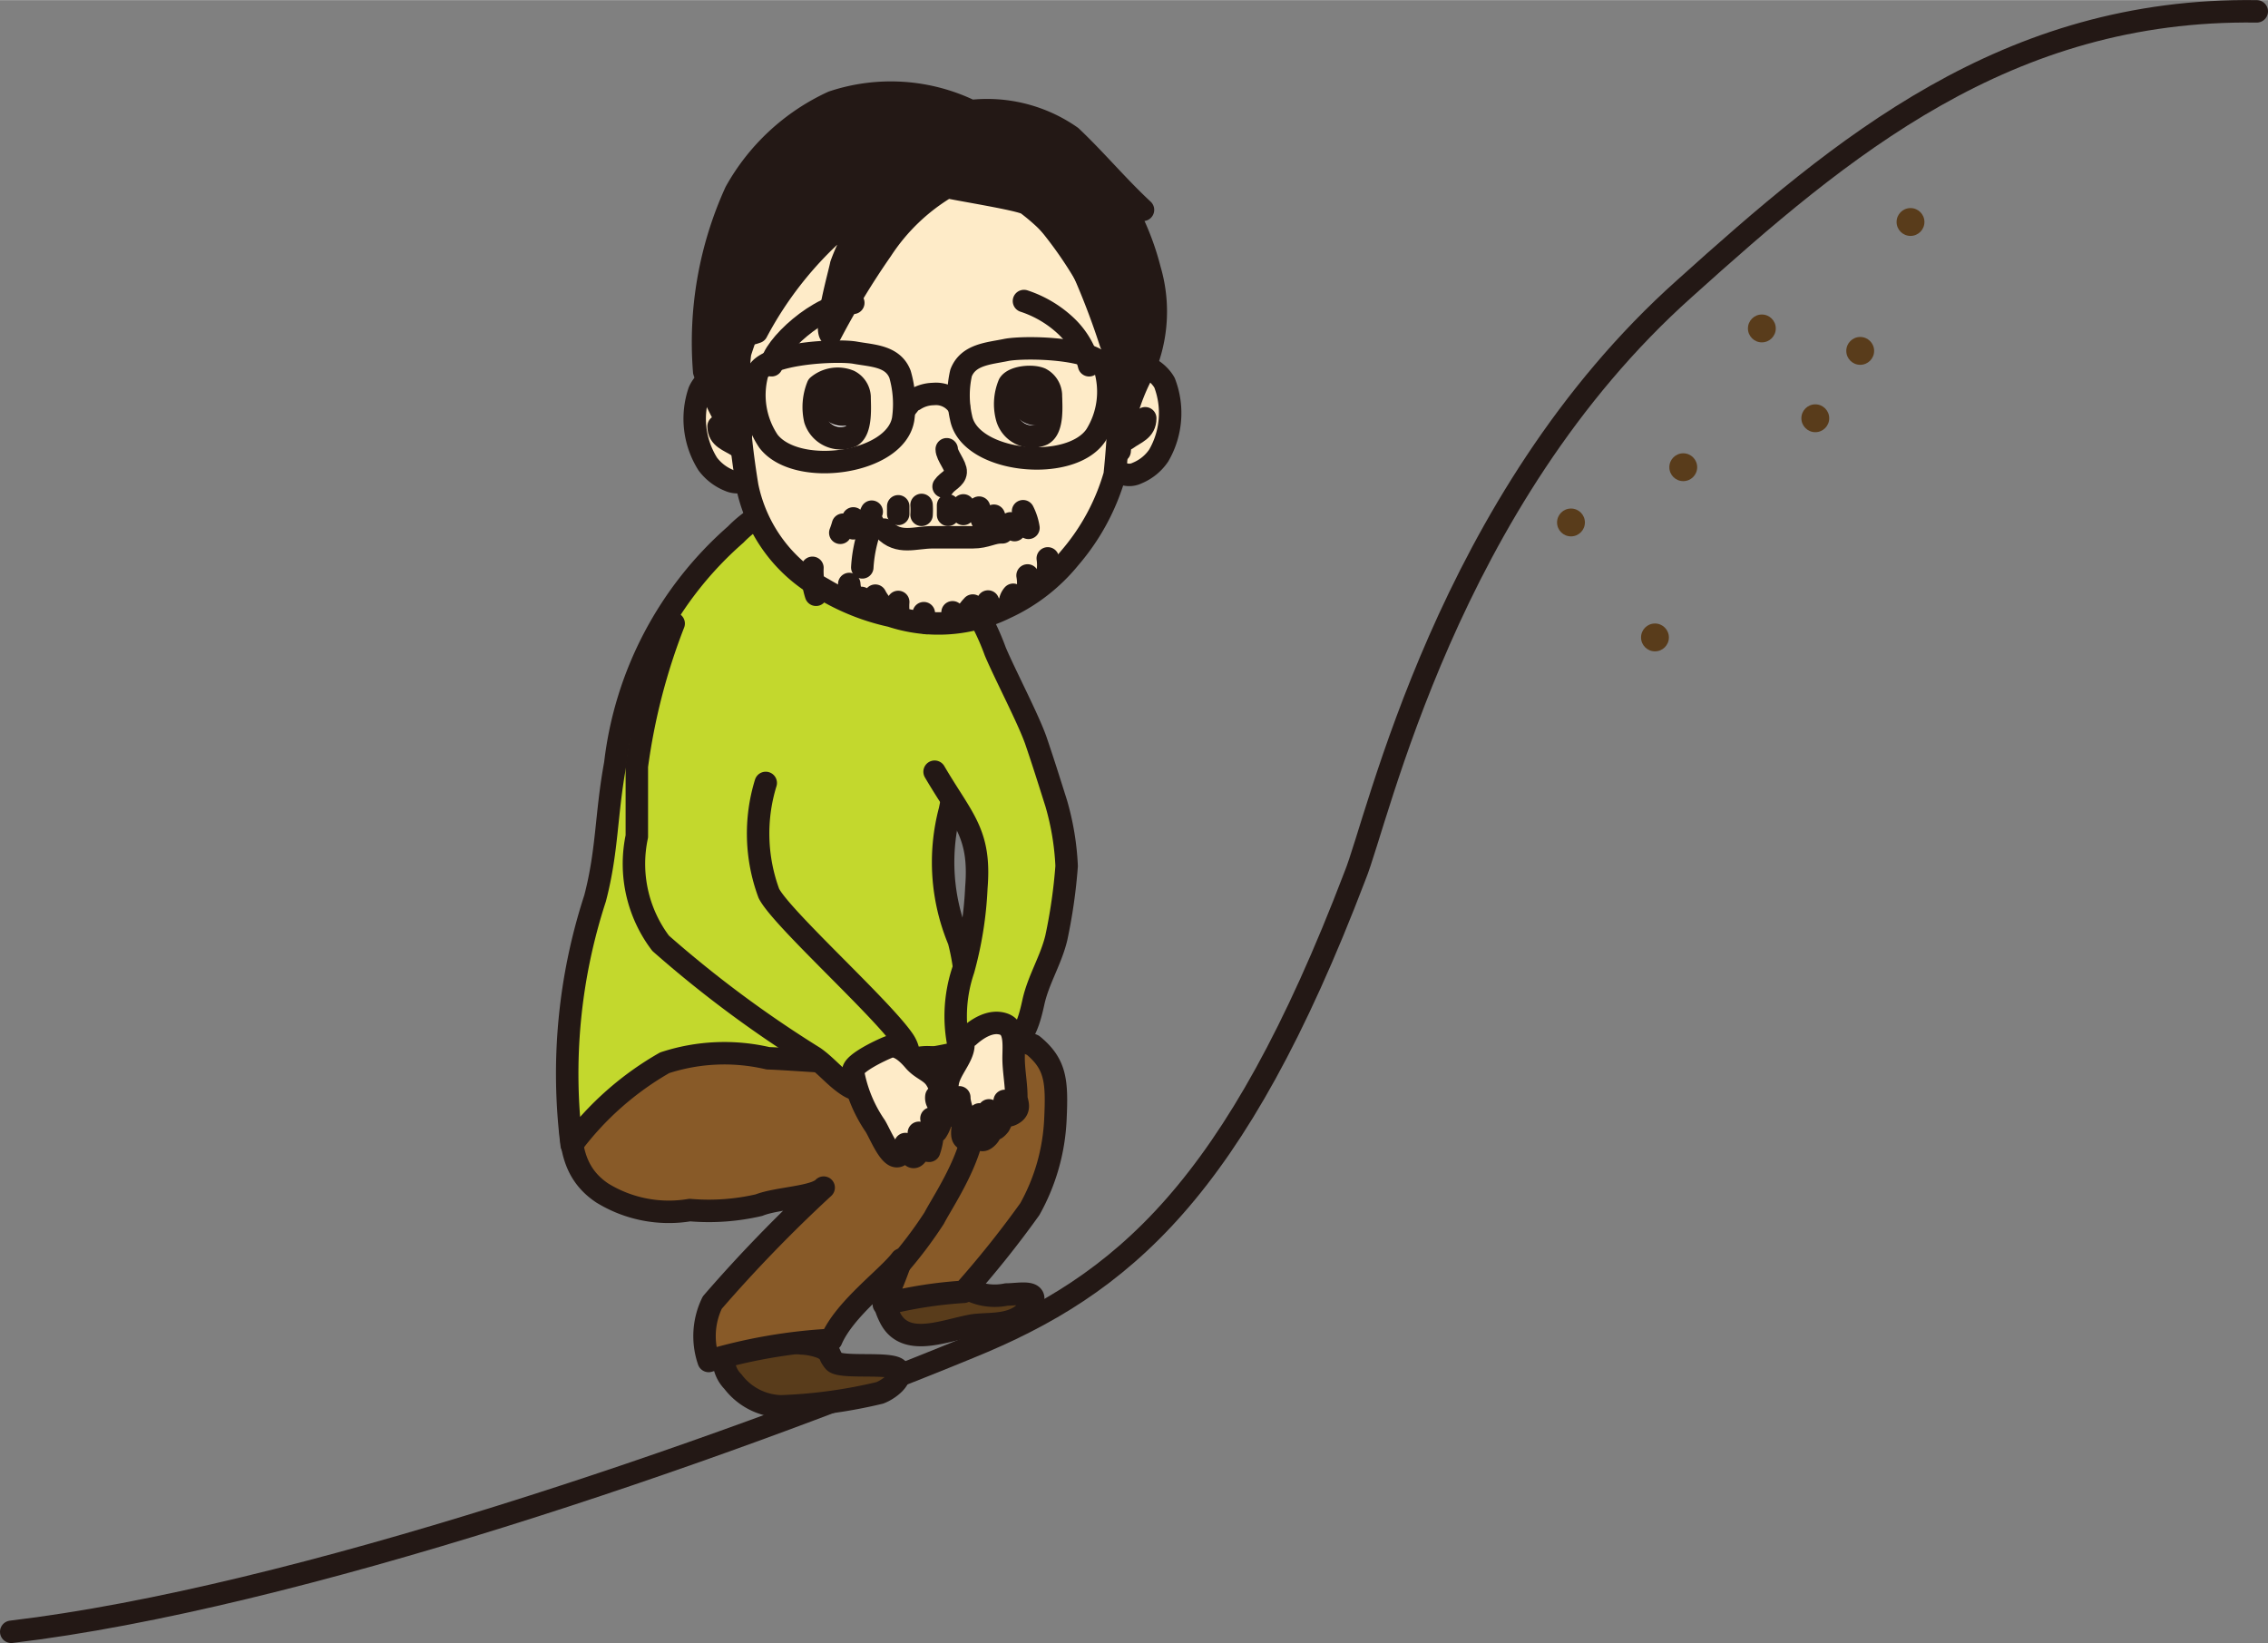 <svg xmlns="http://www.w3.org/2000/svg" width="17.82mm" height="12.91mm" viewBox="0 0 50.5 36.58"><rect x="0" y="0" width="50.5" height="36.58" fill="#808080" stroke="none"/><defs><style>.cls-1{fill:none;}.cls-1,.cls-2,.cls-3,.cls-4,.cls-5,.cls-6,.cls-7{stroke:#231815;stroke-linecap:round;stroke-linejoin:round;stroke-width:0.5px;}.cls-2,.cls-8{fill:#593c1b;}.cls-3{fill:#885a28;}.cls-4{fill:#c3d82d;}.cls-5{fill:#feebc8;}.cls-6{fill:#231815;}.cls-7{fill:#fff;}</style></defs><g id="レイヤー_2" data-name="レイヤー 2"><g id="人物"><path class="cls-1" d="M50.25.25C44.67.17,41,3.28,37.51,6.42c-5.3,4.73-6.82,11.81-7.34,13.08C27.5,26.5,25,28.61,21.58,30c-5.67,2.33-15,5.58-21.33,6.33"/><path class="cls-2" d="M17,29.91c.49-.14.35-.06.86,0a1.4,1.4,0,0,1,.46.1c.21.12.11.13.25.3s1.32,0,1.43.19-.2.43-.41.51a11.08,11.08,0,0,1-2.2.3,1.39,1.39,0,0,1-1.07-.55.71.71,0,0,1,0-1,1.4,1.4,0,0,1,.32-.22"/><path class="cls-2" d="M20.08,28.7c.21-.13.77-.57,1.1-.46.16.05.17.31.29.41a1.27,1.27,0,0,0,.94.17c.3,0,.81-.13.5.3s-.88.33-1.26.39c-.62.11-1.49.5-1.83-.17s.14-.59.2-.74"/><path class="cls-3" d="M23,23.27a5,5,0,0,0-2.64-.36l-1.27-.52c-.72-.19-5.52-.63-5.52-.63-.79.36-.88,1.57-.86,2.31,0,.94-.17,1.91.7,2.49a2.83,2.83,0,0,0,1.95.38,4.94,4.94,0,0,0,1.54-.11c.4-.16,1.24-.17,1.44-.39A31.93,31.93,0,0,0,15.86,29a1.7,1.7,0,0,0-.08,1.3,11.83,11.83,0,0,1,2.73-.47c.3-.7,1.25-1.38,1.56-1.79-.21.6-.3.74-.39,1a9.54,9.54,0,0,1,1.78-.28,22.29,22.29,0,0,0,1.47-1.84,4.51,4.51,0,0,0,.57-2C23.54,24.07,23.51,23.69,23,23.27Z"/><path class="cls-4" d="M13.7,17a8,8,0,0,1,2.68-5.1c1.24-1.28,4.11-1.48,4.65.94a11.19,11.19,0,0,1,.12,5.2,4.52,4.52,0,0,0,.2,2.9,4.91,4.91,0,0,1,0,2.49,8.28,8.28,0,0,1-2.43.22c-.54,0-1.29-.07-1.82-.09a4.27,4.27,0,0,0-2.3.1,6.77,6.77,0,0,0-2.07,1.83A12.59,12.59,0,0,1,13.25,20C13.53,18.93,13.49,18.14,13.7,17Z"/><path class="cls-1" d="M19.38,24.07c1.57-1.14,2.11-.19,2.28.44.25.91-.62,2.15-.86,2.61a9.43,9.43,0,0,1-.86,1.13"/><path class="cls-4" d="M15,13.88a13.75,13.75,0,0,0-.82,3.18c0,.47,0,1.09,0,1.56A2.93,2.93,0,0,0,14.71,21a25.69,25.69,0,0,0,3.42,2.54c.27.19.47.45.75.63s.48.08.92-.13.54-.55.32-.88c-.49-.72-2.72-2.72-3-3.27a3.83,3.83,0,0,1-.07-2.46"/><path class="cls-4" d="M20.71,12.33a5.47,5.47,0,0,1,1.45,2.17c.21.5.75,1.53.91,2s.27.82.45,1.39a5.94,5.94,0,0,1,.23,1.39,11.85,11.85,0,0,1-.23,1.6c-.12.5-.4.93-.51,1.43s-.25,1-.86,1.15a2,2,0,0,1-.76,0,3.22,3.22,0,0,1,.06-1.87,8.21,8.21,0,0,0,.29-1.83c.1-1.22-.31-1.52-.93-2.58"/><path class="cls-5" d="M16.68,9.81c0,.21.14.51.08.72s-.35.24-.51.17a1.12,1.12,0,0,1-.49-.37,1.89,1.89,0,0,1-.19-1.62.69.69,0,0,1,.74-.4.74.74,0,0,1,.36.34S16.66,9.55,16.68,9.81Z"/><path class="cls-1" d="M16,9.49c0,.26.23.31.43.44"/><path class="cls-5" d="M24.81,9.66c0,.21-.12.52,0,.72s.35.23.51.15a1.07,1.07,0,0,0,.48-.39,1.88,1.88,0,0,0,.13-1.62c-.14-.25-.49-.48-.75-.37a.79.79,0,0,0-.35.35S24.82,9.4,24.81,9.66Z"/><path class="cls-1" d="M25.5,9.31c0,.27-.22.32-.41.46"/><path class="cls-5" d="M24.82,6.22a21.11,21.11,0,0,1,0,4.35,4.91,4.91,0,0,1-1,1.85,4,4,0,0,1-1.43,1.11,3.38,3.38,0,0,1-2.55.18,5,5,0,0,1-1.51-.6,3.38,3.38,0,0,1-1.69-2.28,18.6,18.6,0,0,1-.25-3.07,6.93,6.93,0,0,1,.72-2.83A3.54,3.54,0,0,1,20,3a4.51,4.51,0,0,1,3.29.63A4.46,4.46,0,0,1,24.82,6.22Z"/><path class="cls-6" d="M24.17,3.72a1.2,1.2,0,0,0,.35.58,2.61,2.61,0,0,0,.28.17c.2.1.45.1.65.2-.56-.52-1.05-1.11-1.6-1.63a3.26,3.26,0,0,0-2.23-.57,4.09,4.09,0,0,0-3.08-.2,4.74,4.74,0,0,0-2.16,2,8.09,8.09,0,0,0-.7,4,6.87,6.87,0,0,0,.8,1.58c.09-.57-.09-1.4,0-2a11.75,11.75,0,0,1,1.64-3.26A6.86,6.86,0,0,1,20.75,4c.59,0,1.19-.34,1.69,0A9,9,0,0,1,24.2,6.18c.94,1.4.59,3.74.73,3.86a4.53,4.53,0,0,1,.48-1.68A3.29,3.29,0,0,0,25.6,6a5.81,5.81,0,0,0-1.35-2.5"/><path class="cls-6" d="M21.09,4.16a4.46,4.46,0,0,0-1.46,1.4,17.43,17.43,0,0,0-1.14,1.88c-.13-.19.2-1.34.24-1.55a4,4,0,0,1,1-1.54,2.31,2.31,0,0,0-1.08.75,8.19,8.19,0,0,0-1.8,2.29c-.39.14-.15-.09-.38-.12a2.44,2.44,0,0,1,.11-2,3.1,3.1,0,0,1,1.63-1.42,3.84,3.84,0,0,1,1.64-.47,7.26,7.26,0,0,1,2.79.08A3.38,3.38,0,0,1,24,4.19c.44.43,1.11,1,1.15,1.59,0,.36.07,1.38.05,1.85-.32,0-.13.07-.47,0A16.83,16.83,0,0,0,24,5.76a4.66,4.66,0,0,0-1.13-1.22C22.74,4.44,21.27,4.21,21.09,4.16Z"/><path class="cls-7" d="M22.47,8.55c.1-.16.51-.2.7-.12a.43.43,0,0,1,.23.36c0,.2.06.75-.19.88a.58.58,0,0,1-.79-.38A1.16,1.16,0,0,1,22.47,8.55Z"/><path class="cls-7" d="M18.21,8.59a.69.69,0,0,1,.7-.11.42.42,0,0,1,.23.35c0,.2.05.75-.19.88a.6.6,0,0,1-.8-.37A1.26,1.26,0,0,1,18.21,8.59Z"/><path class="cls-6" d="M23.39,8.9a.32.32,0,1,1-.64,0,.29.29,0,0,1,.32-.32A.32.32,0,0,1,23.39,8.9Z"/><path class="cls-6" d="M19.08,8.91a.32.32,0,1,1-.64,0,.31.31,0,0,1,.32-.33A.31.31,0,0,1,19.08,8.91Z"/><path class="cls-1" d="M21.08,10c0,.14.21.37.2.51s-.18.19-.27.32"/><path class="cls-1" d="M22.8,6.7a2.5,2.5,0,0,1,.93.55,1.82,1.82,0,0,1,.52.88"/><path class="cls-1" d="M19,6.74c-.75,0-1.81,1-1.82,1.39"/><path class="cls-1" d="M24.6,8.19c-.18-.46-1.81-.48-2.2-.4s-.84.1-1,.51a2.24,2.24,0,0,0,0,1c.19,1,2.43,1.23,3,.39A1.83,1.83,0,0,0,24.6,8.19Z"/><path class="cls-1" d="M16.86,8.32c.16-.47,1.79-.54,2.18-.47s.84.07,1,.48a2.39,2.39,0,0,1,.07,1c-.17,1-2.38,1.3-3,.49A1.84,1.84,0,0,1,16.86,8.32Z"/><path class="cls-1" d="M21.35,9.05a.6.6,0,0,0-.57-.28.8.8,0,0,0-.42.13c-.08,0-.14.15-.21.19"/><path class="cls-1" d="M20.52,11.24a1.64,1.64,0,0,1,0,.22"/><path class="cls-1" d="M20,11.27s0,.13,0,.17"/><path class="cls-1" d="M21.11,11.25c0,.1,0,.11,0,.21"/><path class="cls-1" d="M21.45,11.25a1.62,1.62,0,0,0,0,.19"/><path class="cls-1" d="M21.8,11.3a.8.8,0,0,0,.07.28"/><path class="cls-1" d="M19.41,11.39a.42.42,0,0,0-.05.2"/><path class="cls-1" d="M19,11.54a1.62,1.62,0,0,1,0,.22"/><path class="cls-1" d="M22.5,11.65a.24.24,0,0,1,.09.15"/><path class="cls-1" d="M22,13.39l-.06.17"/><path class="cls-1" d="M19.18,13.31c0,.07,0,.11,0,.18"/><path class="cls-1" d="M22.13,11.48a1.42,1.42,0,0,1,.07.22"/><path class="cls-1" d="M18.77,11.68a1.89,1.89,0,0,1-.06.18"/><path class="cls-1" d="M21.21,13.63a.84.84,0,0,1,0,.12"/><path class="cls-1" d="M21.66,13.48c-.06.06-.11.14-.17.2"/><path class="cls-1" d="M22.56,13.24a.3.3,0,0,0-.07.15"/><path class="cls-1" d="M19.49,13.26a1,1,0,0,0,.11.17"/><path class="cls-1" d="M20,13.4a1.43,1.43,0,0,0,0,.2"/><path class="cls-1" d="M18.91,13a.93.93,0,0,0,.05.24"/><path class="cls-1" d="M20.57,13.65a.71.71,0,0,0,.06.22"/><path class="cls-1" d="M19.69,11.79c.32.34.68.17,1.08.17s.59,0,.89,0,.44-.12.66-.11"/><path class="cls-1" d="M19.43,11.63a3.1,3.1,0,0,0-.23,1"/><path class="cls-1" d="M23.33,12.43a1,1,0,0,1,0,.29"/><path class="cls-1" d="M22.88,12.81a1,1,0,0,1,0,.35"/><path class="cls-1" d="M18.09,12.64a1.74,1.74,0,0,0,.08.6"/><path class="cls-1" d="M22.78,11.38a1.23,1.23,0,0,1,.12.37"/><path class="cls-5" d="M19,23.84c0-.17.61-.46.79-.53s.39.1.56.3.37.23.49.42a1,1,0,0,1,.15.61.21.21,0,0,1-.14-.23c.23.16.14.57,0,.78-.1,0-.09-.19-.11-.29a1.36,1.36,0,0,1-.05.72c-.17,0-.22-.26-.23-.4a.73.73,0,0,1,0,.41c-.15.3-.21,0-.3-.16-.2.7-.52-.15-.67-.4A3.08,3.08,0,0,1,19,23.9"/><path class="cls-5" d="M21.42,23.12c.15.31-.28.66-.32,1a.7.7,0,0,0,0,.25,1.31,1.31,0,0,0,.17.48.8.8,0,0,0,.09-.42c0,.14.07.29.09.43s-.06.38,0,.47.29.07.36-.1a1,1,0,0,0,0-.42c0,.12-.09.73.15.53s0-.44.06-.62c0,.17,0,.62.23.33a1,1,0,0,0,.12-.54c0,.11-.06.41.16.3s.1-.28.1-.38c0-.28-.05-.53-.06-.81s.07-.72-.22-.82-.59.1-.78.27"/><circle class="cls-8" cx="37.48" cy="10.4" r="0.31"/><circle class="cls-8" cx="34.98" cy="11.63" r="0.31"/><circle class="cls-8" cx="36.85" cy="14.19" r="0.31"/><circle class="cls-8" cx="41.42" cy="7.81" r="0.31"/><circle class="cls-8" cx="39.23" cy="7.31" r="0.31"/><circle class="cls-8" cx="40.42" cy="9.31" r="0.31"/><circle class="cls-8" cx="42.54" cy="4.94" r="0.31"/></g></g></svg>